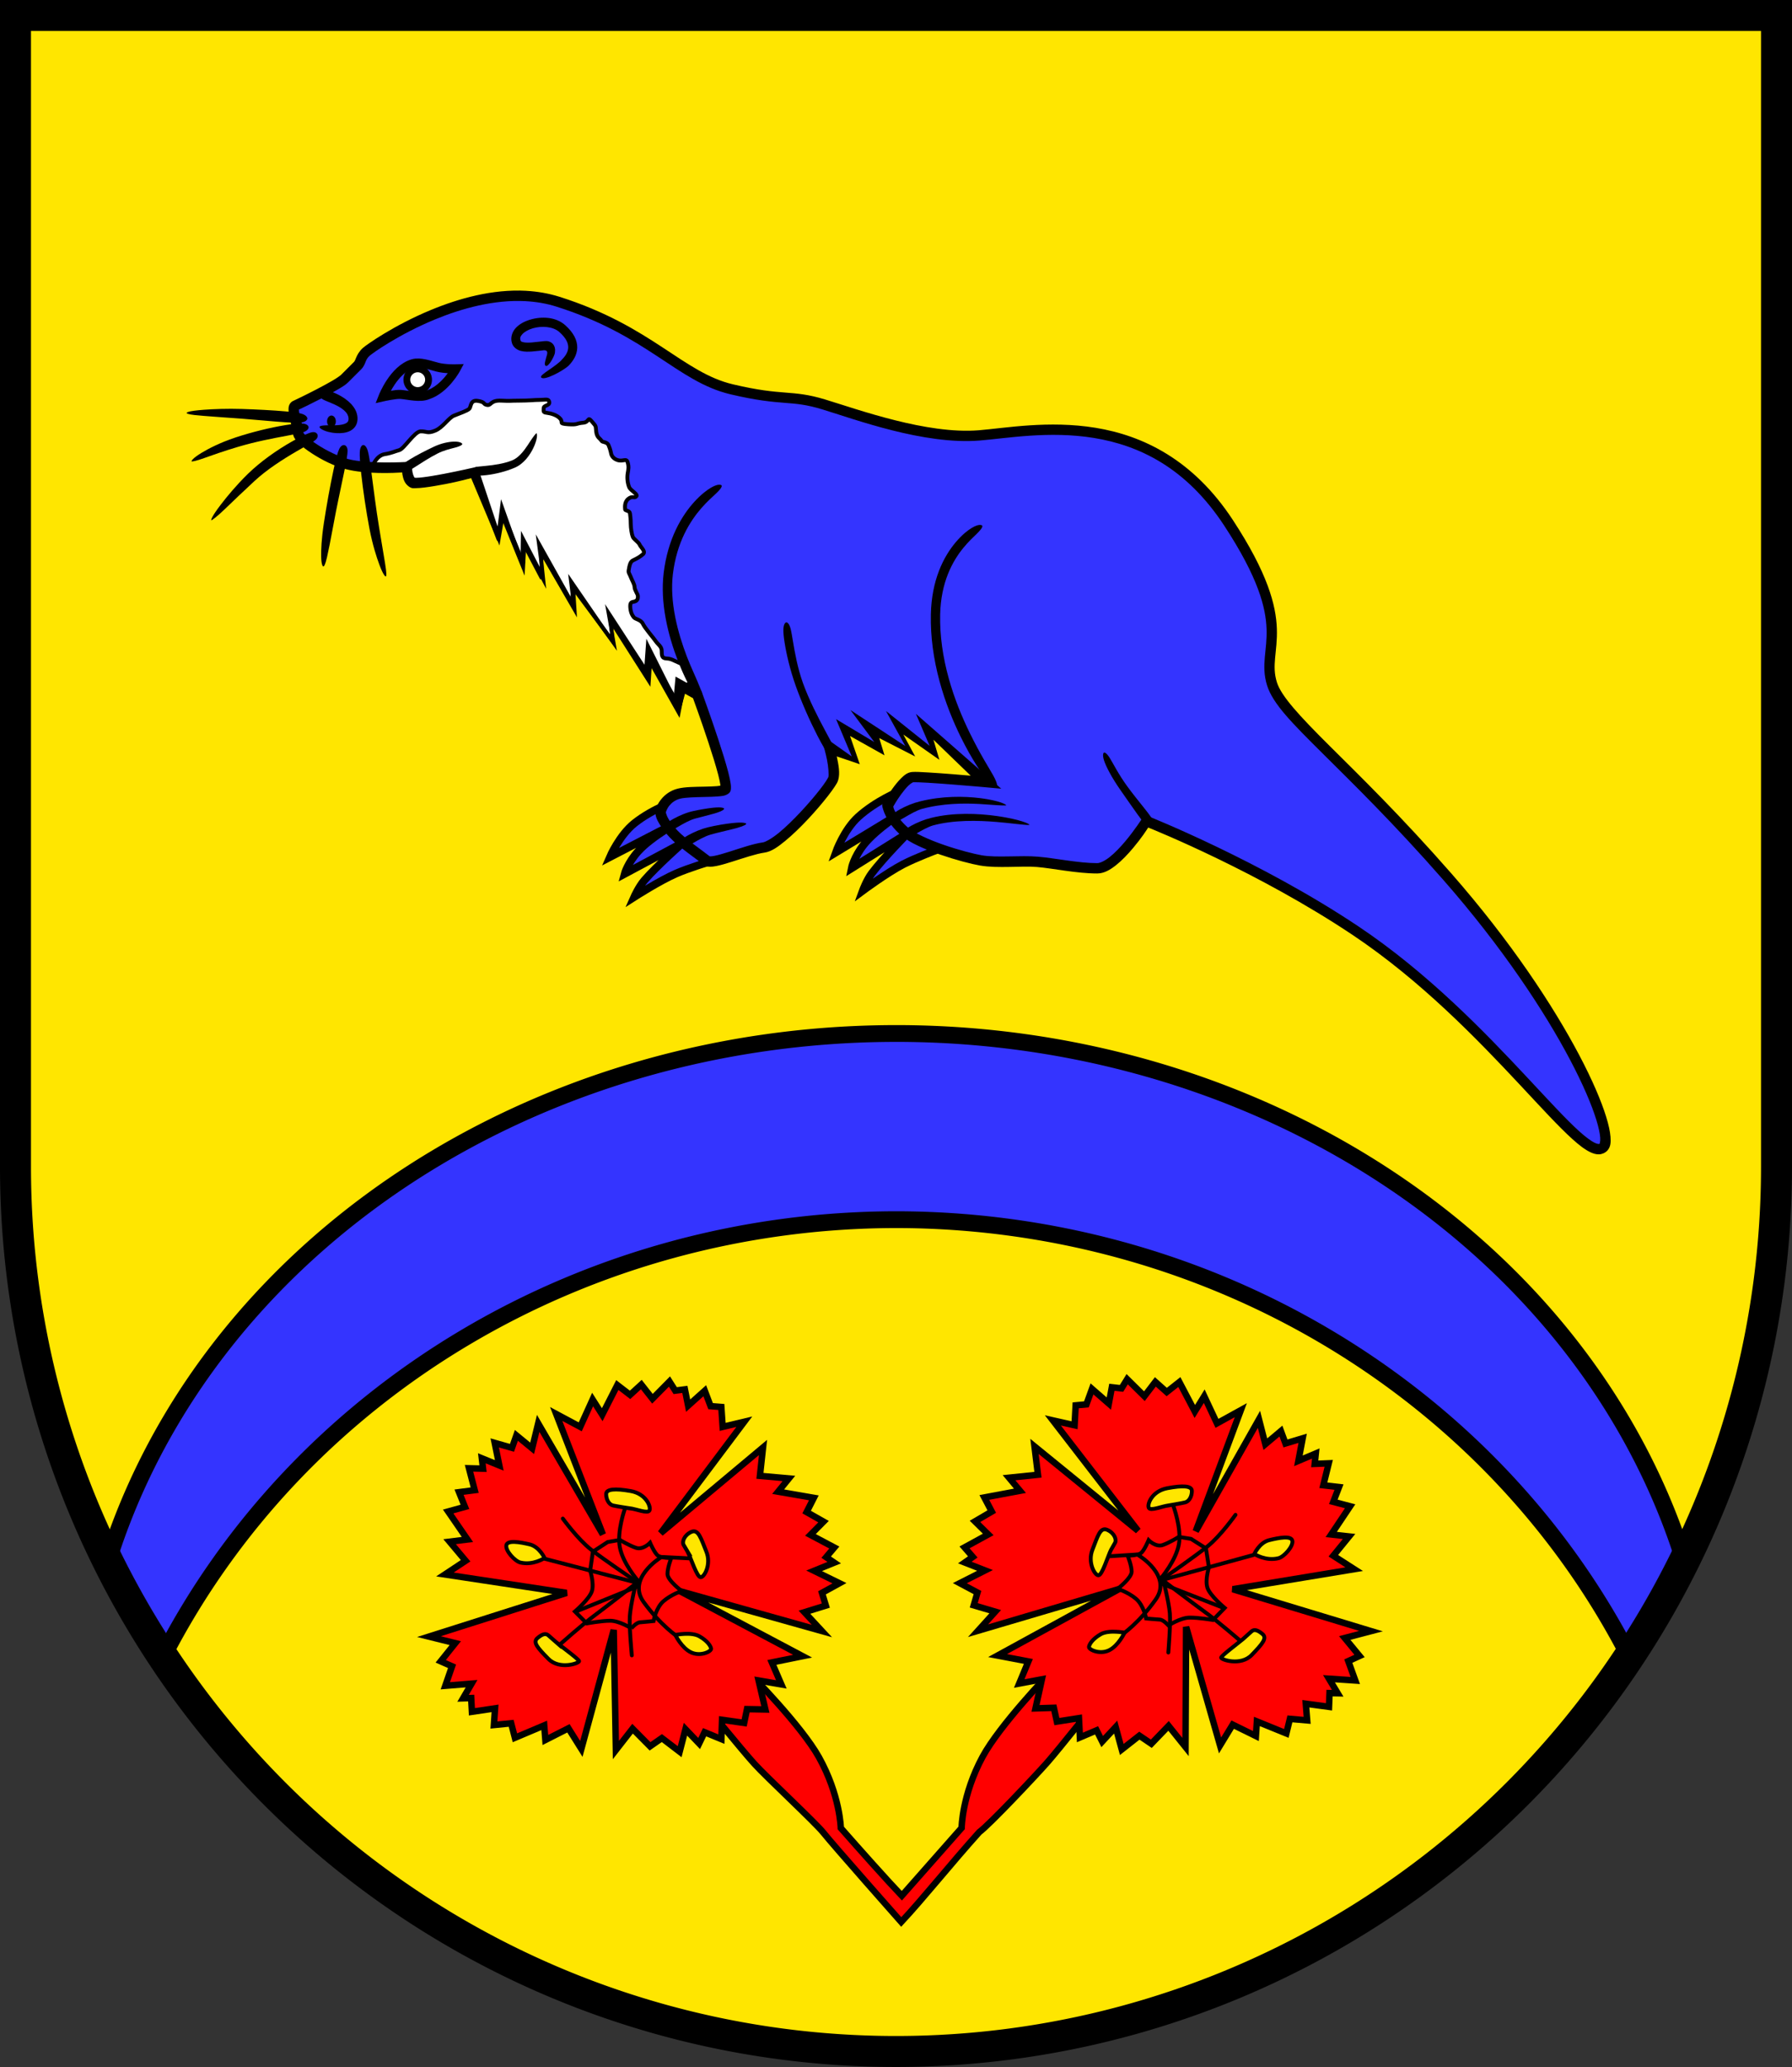 <?xml version="1.0" encoding="UTF-8" standalone="no"?>
<!-- Created with Inkscape (http://www.inkscape.org/) -->

<svg
   width="138.812mm"
   height="160.077mm"
   viewBox="0 0 138.812 160.077"
   version="1.1"
   id="svg4054"
   inkscape:version="1.2.2 (732a01da63, 2022-12-09)"
   sodipodi:docname="DEU_Grambek_COA.svg"
   xmlns:inkscape="http://www.inkscape.org/namespaces/inkscape"
   xmlns:sodipodi="http://sodipodi.sourceforge.net/DTD/sodipodi-0.dtd"
   xmlns="http://www.w3.org/2000/svg"
   xmlns:svg="http://www.w3.org/2000/svg">
  <rect x="0" y="0" width="138.812" height="160.077" fill="#333333" stroke="none"/>
  <sodipodi:namedview
     id="namedview4056"
     pagecolor="#ffffff"
     bordercolor="#666666"
     borderopacity="1.0"
     inkscape:showpageshadow="2"
     inkscape:pageopacity="0.0"
     inkscape:pagecheckerboard="0"
     inkscape:deskcolor="#d1d1d1"
     inkscape:document-units="mm"
     showgrid="false"
     inkscape:zoom="0.88473641"
     inkscape:cx="492.237"
     inkscape:cy="304.6105"
     inkscape:current-layer="layer1" />
  <defs
     id="defs4051">
    <inkscape:path-effect
       effect="powerstroke"
       id="path-effect1230"
       is_visible="true"
       lpeversion="1"
       offset_points="0.258,0.351 | 1.009,0.375 | 1.673,0.168"
       not_jump="false"
       sort_points="true"
       interpolator_type="CentripetalCatmullRom"
       interpolator_beta="0.2"
       start_linecap_type="zerowidth"
       linejoin_type="round"
       miter_limit="4"
       scale_width="1"
       end_linecap_type="zerowidth" />
    <inkscape:path-effect
       effect="powerstroke"
       id="path-effect1236"
       is_visible="true"
       lpeversion="1"
       offset_points="0.245,0.34 | 1.009,0.375 | 1.519,0.228"
       not_jump="false"
       sort_points="true"
       interpolator_type="CentripetalCatmullRom"
       interpolator_beta="0.2"
       start_linecap_type="zerowidth"
       linejoin_type="round"
       miter_limit="4"
       scale_width="1"
       end_linecap_type="zerowidth" />
    <inkscape:path-effect
       effect="powerstroke"
       id="path-effect1242"
       is_visible="true"
       lpeversion="1"
       offset_points="0.18,0.324 | 1.009,0.375 | 1.519,0.228"
       not_jump="false"
       sort_points="true"
       interpolator_type="CentripetalCatmullRom"
       interpolator_beta="0.2"
       start_linecap_type="zerowidth"
       linejoin_type="round"
       miter_limit="4"
       scale_width="1"
       end_linecap_type="zerowidth" />
    <inkscape:path-effect
       effect="powerstroke"
       id="path-effect1262"
       is_visible="true"
       lpeversion="1"
       offset_points="0.205,0.333 | 1.009,0.375 | 1.519,0.228"
       not_jump="false"
       sort_points="true"
       interpolator_type="CentripetalCatmullRom"
       interpolator_beta="0.2"
       start_linecap_type="zerowidth"
       linejoin_type="round"
       miter_limit="4"
       scale_width="1"
       end_linecap_type="zerowidth" />
    <inkscape:path-effect
       effect="powerstroke"
       id="path-effect1268"
       is_visible="true"
       lpeversion="1"
       offset_points="0.225,0.311 | 1.009,0.375 | 1.519,0.228"
       not_jump="false"
       sort_points="true"
       interpolator_type="CentripetalCatmullRom"
       interpolator_beta="0.2"
       start_linecap_type="zerowidth"
       linejoin_type="round"
       miter_limit="4"
       scale_width="1"
       end_linecap_type="zerowidth" />
    <inkscape:path-effect
       effect="powerstroke"
       id="path-effect1433"
       is_visible="true"
       lpeversion="1"
       offset_points="0.2,0.35 | 0.88,0.354 | 1.66,0.258"
       not_jump="false"
       sort_points="true"
       interpolator_type="CentripetalCatmullRom"
       interpolator_beta="0.2"
       start_linecap_type="zerowidth"
       linejoin_type="round"
       miter_limit="4"
       scale_width="1"
       end_linecap_type="zerowidth" />
    <inkscape:path-effect
       effect="powerstroke"
       id="path-effect1301"
       is_visible="true"
       lpeversion="1"
       offset_points="0.2,0.3 | 0.998,0.36 | 1.727,0.302"
       not_jump="false"
       sort_points="true"
       interpolator_type="CentripetalCatmullRom"
       interpolator_beta="0.2"
       start_linecap_type="zerowidth"
       linejoin_type="round"
       miter_limit="4"
       scale_width="1"
       end_linecap_type="zerowidth" />
    <inkscape:path-effect
       effect="powerstroke"
       id="path-effect1305"
       is_visible="true"
       lpeversion="1"
       offset_points="0.2,0.3 | 1,0.3 | 1.72,0.281"
       not_jump="false"
       sort_points="true"
       interpolator_type="CentripetalCatmullRom"
       interpolator_beta="0.2"
       start_linecap_type="zerowidth"
       linejoin_type="round"
       miter_limit="4"
       scale_width="1"
       end_linecap_type="zerowidth" />
    <inkscape:path-effect
       effect="powerstroke"
       id="path-effect1345"
       is_visible="true"
       lpeversion="1"
       offset_points="0.2,0.3 | 1,0.3 | 1.624,0.238"
       not_jump="false"
       sort_points="true"
       interpolator_type="CentripetalCatmullRom"
       interpolator_beta="0.2"
       start_linecap_type="zerowidth"
       linejoin_type="round"
       miter_limit="4"
       scale_width="1"
       end_linecap_type="zerowidth" />
    <inkscape:path-effect
       effect="powerstroke"
       id="path-effect1550"
       is_visible="true"
       lpeversion="1"
       offset_points="0.2,0.3 | 1,0.3 | 1.587,0.204"
       not_jump="false"
       sort_points="true"
       interpolator_type="CentripetalCatmullRom"
       interpolator_beta="0.2"
       start_linecap_type="zerowidth"
       linejoin_type="round"
       miter_limit="4"
       scale_width="1"
       end_linecap_type="zerowidth" />
    <inkscape:path-effect
       effect="powerstroke"
       id="path-effect1556"
       is_visible="true"
       lpeversion="1"
       offset_points="0.2,0.3 | 1,0.3 | 1.587,0.204"
       not_jump="false"
       sort_points="true"
       interpolator_type="CentripetalCatmullRom"
       interpolator_beta="0.2"
       start_linecap_type="zerowidth"
       linejoin_type="round"
       miter_limit="4"
       scale_width="1"
       end_linecap_type="zerowidth" />
    <inkscape:path-effect
       effect="powerstroke"
       id="path-effect1562"
       is_visible="true"
       lpeversion="1"
       offset_points="0.2,0.3 | 1,0.3 | 1.587,0.204"
       not_jump="false"
       sort_points="true"
       interpolator_type="CentripetalCatmullRom"
       interpolator_beta="0.2"
       start_linecap_type="zerowidth"
       linejoin_type="round"
       miter_limit="4"
       scale_width="1"
       end_linecap_type="zerowidth" />
    <inkscape:path-effect
       effect="powerstroke"
       id="path-effect1568"
       is_visible="true"
       lpeversion="1"
       offset_points="0.2,0.3 | 1,0.3 | 1.587,0.204"
       not_jump="false"
       sort_points="true"
       interpolator_type="CentripetalCatmullRom"
       interpolator_beta="0.2"
       start_linecap_type="zerowidth"
       linejoin_type="round"
       miter_limit="4"
       scale_width="1"
       end_linecap_type="zerowidth" />
    <inkscape:path-effect
       effect="powerstroke"
       id="path-effect1285"
       is_visible="true"
       lpeversion="1"
       offset_points="0.2,0.3 | 1,0.3 | 1.561,0.225"
       not_jump="false"
       sort_points="true"
       interpolator_type="CentripetalCatmullRom"
       interpolator_beta="0.2"
       start_linecap_type="zerowidth"
       linejoin_type="round"
       miter_limit="4"
       scale_width="1"
       end_linecap_type="zerowidth" />
    <inkscape:path-effect
       effect="powerstroke"
       id="path-effect1291"
       is_visible="true"
       lpeversion="1"
       offset_points="0.2,0.3 | 1,0.3 | 1.561,0.225"
       not_jump="false"
       sort_points="true"
       interpolator_type="CentripetalCatmullRom"
       interpolator_beta="0.2"
       start_linecap_type="zerowidth"
       linejoin_type="round"
       miter_limit="4"
       scale_width="1"
       end_linecap_type="zerowidth" />
    <inkscape:path-effect
       effect="powerstroke"
       id="path-effect1295"
       is_visible="true"
       lpeversion="1"
       offset_points="0.2,0.3 | 0.998,0.36 | 1.727,0.302"
       not_jump="false"
       sort_points="true"
       interpolator_type="CentripetalCatmullRom"
       interpolator_beta="0.2"
       start_linecap_type="zerowidth"
       linejoin_type="round"
       miter_limit="4"
       scale_width="1"
       end_linecap_type="zerowidth" />
  </defs>
  <g
     inkscape:label="Ebene 1"
     inkscape:groupmode="layer"
     id="layer1"
     transform="translate(-527.111,-70.978)">
    <g
       id="g3962"
       transform="translate(488.487,5.164)">
      <path
         id="path3229"
         style="fill:#ffe600;fill-opacity:1;stroke:none;stroke-width:2.4;stroke-linecap:round;stroke-dasharray:none"
         d="m 39.824,67.014 v 89.157 a 68.206,68.52 0 0 0 68.206,68.52 68.206,68.52 0 0 0 68.206,-68.52 68.206,68.52 0 0 0 0,-5.2e-4 V 67.014 Z" />
      <path
         id="path3346"
         style="fill:#3434ff;fill-opacity:1;stroke:#000000;stroke-width:1.3;stroke-linecap:round;stroke-dasharray:none"
         d="m 108.031,145.853 a 63.317,55.576 0 0 0 -61.041,40.84 68.206,68.52 0 0 0 4.281,7.379 63.317,60.471 0 0 1 56.759,-33.802 63.317,60.471 0 0 1 56.776,33.776 68.206,68.52 0 0 0 4.27,-7.363 63.317,55.576 0 0 0 -61.045,-40.831 z" />
      <path
         id="path3898"
         style="fill:none;fill-opacity:1;stroke:#000000;stroke-width:2.4;stroke-linecap:round;stroke-dasharray:none"
         d="m 39.824,67.014 v 89.157 a 68.206,68.52 0 0 0 68.206,68.52 68.206,68.52 0 0 0 68.206,-68.52 68.206,68.52 0 0 0 0,-5.2e-4 V 67.014 Z" />
      <g
         id="g1746"
         transform="translate(1.591,-0.532)">
        <path
           style="fill:#3434ff;fill-opacity:1;stroke:#000000;stroke-width:0.6;stroke-linecap:round;stroke-dasharray:none"
           d="m 106.682,127.639 c 0,0 -1.795,0.725 -3.169,1.971 -1.113,1.009 -1.729,2.753 -1.729,2.753 l 5.36,-3.25 c 0,0 -2.222,1.418 -3.194,2.641 -0.768,0.967 -0.938,1.826 -0.938,1.826 l 4.361,-2.727 c 0,0 -1.93,1.959 -2.799,3.116 -0.407,0.541 -0.701,1.346 -0.701,1.346 0,0 1.879,-1.393 3.135,-2.041 0.93,-0.48 2.546,-1.092 2.546,-1.092 z"
           id="path1387"
           sodipodi:nodetypes="csccsccscscc" />
        <path
           style="fill:#3434ff;fill-opacity:1;stroke:#000000;stroke-width:0.6;stroke-linecap:round;stroke-dasharray:none"
           d="m 89.488,128.337 c 0,0 -1.84,0.602 -3.295,1.752 -1.179,0.932 -1.911,2.63 -1.911,2.63 l 5.568,-2.881 c 0,0 -2.312,1.264 -3.365,2.419 -0.832,0.913 -1.059,1.759 -1.059,1.759 l 4.535,-2.426 c 0,0 -2.058,1.824 -3.003,2.92 -0.442,0.512 -0.79,1.296 -0.79,1.296 0,0 1.969,-1.263 3.265,-1.824 0.961,-0.416 2.614,-0.918 2.614,-0.918 z"
           id="path1385"
           sodipodi:nodetypes="csccsccscscc" />
        <path
           style="color:#000000;fill:#3434ff;fill-opacity:1;stroke:none;stroke-width:0.1;stroke-linecap:round;stroke-dasharray:none"
           d="m 73.778,102.959 c 0,0 -4.444,1.023 -4.837,0.747 -0.393,-0.275 -0.393,-1.18 -0.393,-1.18 0,0 -2.989,0.197 -4.641,-0.236 -1.652,-0.433 -3.775,-1.888 -3.775,-2.399 0,-0.511 -0.59,-1.966 -0.236,-2.124 0.354,-0.157 3.343,-1.612 3.815,-2.084 0.472,-0.472 0.747,-0.747 1.023,-1.023 0.275,-0.275 0.197,-0.629 0.669,-1.062 0.472,-0.433 8.347,-5.946 14.854,-3.888 7.124,2.253 9.455,5.84 13.459,6.785 4.004,0.945 4.561,0.389 7.119,1.168 2.558,0.779 7.871,2.735 12.042,2.401 4.171,-0.334 13.287,-2.448 19.326,6.776 5.33,8.141 2.455,9.568 3.362,12.466 0.781,2.493 5.81,6.059 13.604,14.957 9.163,10.461 13.078,19.876 12.073,20.922 -1.546,1.611 -8.524,-9.615 -19.192,-16.753 -7.542,-5.047 -16.203,-8.495 -16.203,-8.495 0,0 -2.322,3.655 -3.823,3.655 -1.502,0 -3.337,-0.389 -4.616,-0.501 -1.279,-0.111 -3.115,0.111 -4.394,-0.111 -1.279,-0.222 -4.727,-1.224 -5.895,-2.225 -1.168,-1.001 -1.335,-2.002 -1.335,-2.002 0,0 1.224,-2.169 1.947,-2.225 0.723,-0.056 5.673,0.389 5.673,0.389 l -4.54,-3.98 0.663,1.886 -2.932,-2.21 0.674,1.626 -3.242,-1.817 1.086,1.868 -2.546,-1.355 0.983,2.556 -2.32,-1.416 c 0,0 0.551,1.848 0.354,2.556 -0.197,0.708 -3.972,5.152 -5.388,5.349 -1.416,0.197 -3.972,1.376 -4.405,1.023 -0.433,-0.354 -1.927,-1.376 -2.556,-2.045 -0.629,-0.669 -1.062,-1.376 -1.023,-1.73 0.039,-0.354 0.472,-1.18 1.416,-1.416 0.944,-0.236 3.146,-0.039 3.579,-0.315 0.433,-0.275 -2.163,-7.354 -2.163,-7.354 l -1.337,-0.747 -0.197,2.124 -2.114,-4.223 -0.128,1.745 -2.919,-4.486 0.039,1.175 -2.923,-3.749 0.029,1.623 -2.542,-4.364 0.018,1.596 -1.325,-2.185 -0.174,1.419 -1.482,-3.652 -0.278,1.486 z"
           id="path1152"
           sodipodi:nodetypes="cscssssssssssssssscsssscsccccccccccssssssscccccccccccccccc" />
        <path
           style="fill:#000000;fill-rule:nonzero;stroke:none;stroke-width:0.6;stroke-linecap:round;stroke-dasharray:none"
           d="m 60.839,98.771 c 0.006,-0.064 -0.042,-0.275 -0.477,-0.394 -0.24,-0.066 -0.638,-0.12 -1.181,-0.169 -0.98,-0.089 -2.304,-0.153 -3.356,-0.187 -4.76e-4,-1.5e-5 -0.063,-0.002 -0.063,-0.002 -1.106,-0.035 -2.189,0.006 -2.94,0.062 -0.301,0.023 -0.542,0.047 -0.726,0.071 -0.513,0.064 -0.608,0.142 -0.607,0.176 8.51e-4,0.037 0.099,0.103 0.609,0.16 0.187,0.021 0.42,0.043 0.722,0.067 0.736,0.061 1.84,0.135 2.903,0.213 -7.3e-5,-6e-6 0.062,0.005 0.062,0.005 1.009,0.076 2.38,0.21 3.329,0.275 0.549,0.038 0.94,0.051 1.188,0.027 0.447,-0.043 0.531,-0.24 0.537,-0.305 z"
           id="path1228"
           inkscape:path-effect="#path-effect1230"
           inkscape:original-d="m 60.839379,98.770589 c 0,0 -2.831566,-0.255627 -5.033897,-0.37361 -2.202331,-0.11798 -4.316174,-0.06882 -4.316174,-0.06882"
           sodipodi:nodetypes="csc" />
        <path
           style="fill:#000000;fill-rule:nonzero;stroke:none;stroke-width:0.6;stroke-linecap:round;stroke-dasharray:none"
           d="m 60.939,99.422 v 0 c -0.006,-0.06 -0.084,-0.256 -0.506,-0.279 -0.246,-0.013 -0.677,0.025 -1.303,0.128 -1.136,0.187 -2.527,0.52 -3.809,0.941 -0.021,0.007 -0.042,0.014 -0.063,0.021 -1.197,0.4 -2.055,0.848 -2.6,1.176 -0.695,0.418 -0.805,0.628 -0.783,0.666 0.02,0.033 0.382,-0.038 0.979,-0.255 0.513,-0.186 1.534,-0.547 2.629,-0.871 0.02,-0.006 0.041,-0.012 0.062,-0.018 1.298,-0.384 2.576,-0.628 3.728,-0.842 0.619,-0.115 1.014,-0.19 1.251,-0.271 0.389,-0.133 0.421,-0.332 0.414,-0.395 z"
           id="path1232"
           inkscape:path-effect="#path-effect1236"
           inkscape:original-d="m 60.939191,99.42192 c 0,0 -2.796921,0.303766 -5.505923,1.14897 -2.211608,0.69001 -3.557731,1.5029 -3.557731,1.5029"
           sodipodi:nodetypes="csc" />
        <path
           style="fill:#000000;fill-rule:nonzero;stroke:none;stroke-width:0.6;stroke-linecap:round;stroke-dasharray:none"
           d="m 61.616,99.983 c -0.022,-0.05 -0.128,-0.215 -0.415,-0.162 -0.235,0.043 -0.761,0.264 -1.577,0.73 -1.175,0.67 -2.413,1.545 -3.379,2.485 -4.39e-4,4.3e-4 -0.047,0.046 -0.048,0.047 -0.884,0.869 -1.578,1.715 -2.051,2.332 -0.02,0.026 -0.039,0.051 -0.058,0.076 -0.621,0.816 -0.725,1.116 -0.687,1.147 0.029,0.024 0.447,-0.286 1.027,-0.844 -4.22e-4,4.1e-4 0.069,-0.067 0.069,-0.066 0.406,-0.391 1.481,-1.423 2.218,-2.101 0.016,-0.015 0.032,-0.029 0.048,-0.044 0.946,-0.871 2.127,-1.635 3.279,-2.305 0.818,-0.475 1.242,-0.694 1.442,-0.873 0.21,-0.187 0.156,-0.369 0.133,-0.421 z"
           id="path1238"
           inkscape:path-effect="#path-effect1242"
           inkscape:original-d="m 61.615711,99.98268 c 0,0 -3.052712,1.37367 -5.1128,3.32536 -1.681847,1.59333 -3.102765,3.32884 -3.102765,3.32884"
           sodipodi:nodetypes="csc" />
        <path
           style="fill:#000000;fill-rule:nonzero;stroke:none;stroke-width:0.6;stroke-linecap:round;stroke-dasharray:none"
           d="m 63.716,100.819 c -0.057,-0.013 -0.257,-0.019 -0.41,0.306 -0.114,0.241 -0.252,0.753 -0.433,1.59 -0.275,1.272 -0.551,2.828 -0.747,4.106 -1.2e-4,8e-4 -0.01,0.064 -0.01,0.065 -0.186,1.243 -0.214,2.04 -0.205,2.557 0.012,0.639 0.12,0.768 0.168,0.77 0.055,0.002 0.148,-0.115 0.286,-0.724 0.13,-0.575 0.252,-1.181 0.492,-2.48 -1.5e-5,8e-5 0.012,-0.064 0.012,-0.064 0.259,-1.415 0.532,-2.633 0.825,-4.058 0.172,-0.84 0.263,-1.348 0.263,-1.618 -9.78e-4,-0.357 -0.182,-0.438 -0.24,-0.451 z"
           id="path1258"
           inkscape:path-effect="#path-effect1262"
           inkscape:original-d="m 63.715533,100.81895 c 0,0 -0.748489,3.26651 -1.218788,6.06506 -0.383963,2.28471 -0.418363,3.33012 -0.418363,3.33012"
           sodipodi:nodetypes="csc" />
        <path
           style="fill:#000000;fill-rule:nonzero;stroke:none;stroke-width:0.6;stroke-linecap:round;stroke-dasharray:none"
           d="m 65.162,100.81 c -0.055,0.006 -0.23,0.08 -0.258,0.525 -0.019,0.295 0.015,0.839 0.105,1.658 0.147,1.346 0.391,2.964 0.634,4.249 8.6e-5,4.5e-4 0.013,0.065 0.013,0.065 0.241,1.242 0.536,2.155 0.761,2.764 0.284,0.77 0.455,0.932 0.501,0.917 0.055,-0.018 0.072,-0.236 -0.06,-1.034 -0.204,-1.235 -0.258,-1.544 -0.462,-2.779 3.9e-5,2.4e-4 -0.01,-0.064 -0.01,-0.064 -0.233,-1.416 -0.39,-2.732 -0.588,-4.213 -0.11,-0.818 -0.19,-1.34 -0.273,-1.629 -0.122,-0.426 -0.305,-0.464 -0.361,-0.458 z"
           id="path1264"
           inkscape:path-effect="#path-effect1268"
           inkscape:original-d="m 65.162365,100.80992 c 0,0 0.357097,3.57207 0.851742,6.36642 0.403809,2.2813 0.903132,3.81128 0.903132,3.81128"
           sodipodi:nodetypes="csc" />
        <path
           style="fill:none;stroke:#000000;stroke-width:0.7;stroke-linecap:round;stroke-dasharray:none"
           d="m 66.699,97.08 c 0,0 0.833,-2.145 2.322,-2.572 0.559,-0.16 1.252,0.106 1.886,0.271 0.611,0.159 1.451,0.132 1.451,0.132 0,0 -0.838,1.567 -2.183,2.016 -0.611,0.255 -1.438,0.023 -2.099,-0.036 -0.377,-0.034 -1.377,0.189 -1.377,0.189 z"
           id="path1270"
           sodipodi:nodetypes="cssccsc" />
        <circle
           style="fill:#000000;stroke:none;stroke-width:0.5;stroke-linecap:round;stroke-dasharray:none"
           id="circle1326"
           cx="69.389"
           cy="95.752"
           r="1.105" />
        <circle
           style="fill:#ffffff;stroke:none;stroke-width:0.5;stroke-linecap:round;stroke-dasharray:none"
           id="path1324"
           cx="69.389"
           cy="95.752"
           r="0.577" />
        <path
           style="color:#000000;fill:#000000;stroke-linecap:round;-inkscape-stroke:none"
           d="m 79.514,90.971 c -0.476,-0.058 -0.971,-0.002 -1.41,0.129 -0.44,0.131 -0.834,0.339 -1.115,0.641 -0.281,0.302 -0.436,0.745 -0.299,1.178 0.106,0.335 0.412,0.535 0.699,0.607 0.287,0.072 0.586,0.063 0.877,0.041 0.291,-0.022 0.572,-0.062 0.791,-0.082 0.566,-0.096 0.321,0.379 0.292,0.528 -0.038,0.19 -0.211,0.591 -0.035,0.671 0.176,0.081 0.517,-0.52 0.593,-0.698 0.128,-0.301 0.112,-0.269 0.126,-0.57 -0.015,-0.185 -0.099,-0.426 -0.318,-0.553 -0.273,-0.158 -0.473,-0.099 -0.721,-0.076 -0.247,0.022 -0.522,0.062 -0.781,0.082 -0.259,0.02 -0.503,0.014 -0.654,-0.023 -0.151,-0.038 -0.178,-0.061 -0.203,-0.139 -0.059,-0.187 -0.016,-0.315 0.145,-0.488 0.161,-0.173 0.454,-0.344 0.803,-0.447 0.698,-0.207 1.579,-0.137 2.047,0.279 0.557,0.495 0.705,0.887 0.697,1.207 -0.007,0.32 -0.186,0.629 -0.465,0.912 -0.443,0.542 -1.744,1.184 -1.643,1.387 0.178,0.356 1.791,-0.543 2.141,-0.895 0.353,-0.358 0.653,-0.825 0.666,-1.389 0.013,-0.564 -0.278,-1.163 -0.932,-1.744 -0.367,-0.327 -0.825,-0.501 -1.301,-0.559 z"
           id="path1349"
           sodipodi:nodetypes="ccsssscccscssssssssscscsscc" />
        <path
           style="fill:#000000;fill-rule:nonzero;stroke:none;stroke-width:0.7;stroke-linecap:round;stroke-dasharray:none"
           d="m 61.823,96.834 c -0.014,0.063 -0.033,0.268 0.16,0.405 0.031,0.022 0.069,0.045 0.114,0.068 0.175,0.09 0.47,0.192 0.798,0.341 0.144,0.066 0.291,0.139 0.429,0.221 0.137,0.081 0.261,0.168 0.366,0.262 0.108,0.096 0.19,0.194 0.245,0.292 0.002,0.004 0.005,0.009 0.007,0.013 0.05,0.092 0.082,0.191 0.09,0.297 0.004,0.06 9.46e-4,0.109 -0.006,0.148 -0.007,0.038 -0.019,0.069 -0.032,0.095 -0.014,0.026 -0.031,0.05 -0.055,0.073 -0.023,0.023 -0.053,0.046 -0.091,0.068 -0.078,0.046 -0.182,0.083 -0.309,0.11 -0.132,0.028 -0.278,0.043 -0.424,0.05 -0.206,0.01 -0.419,0.006 -0.579,0.005 -0.105,-7.23e-4 -0.207,7.4e-4 -0.297,0.005 -0.356,0.016 -0.442,0.069 -0.454,0.114 -0.009,0.034 0.033,0.151 0.38,0.294 0.089,0.037 0.191,0.071 0.302,0.099 0.172,0.044 0.398,0.083 0.644,0.096 0.17,0.009 0.356,0.006 0.539,-0.021 0.173,-0.025 0.355,-0.073 0.519,-0.16 0.082,-0.043 0.161,-0.096 0.233,-0.162 0.072,-0.066 0.136,-0.143 0.188,-0.232 0.052,-0.09 0.09,-0.187 0.112,-0.292 0.023,-0.106 0.031,-0.217 0.025,-0.331 -0.011,-0.216 -0.071,-0.41 -0.155,-0.58 -0.004,-0.008 -0.008,-0.015 -0.012,-0.023 -0.091,-0.176 -0.213,-0.338 -0.355,-0.486 -0.138,-0.143 -0.293,-0.272 -0.456,-0.386 -0.164,-0.115 -0.335,-0.216 -0.499,-0.3 -0.376,-0.193 -0.707,-0.303 -0.923,-0.337 -0.055,-0.009 -0.104,-0.013 -0.146,-0.012 -0.264,0.004 -0.344,0.207 -0.357,0.266 z"
           id="path1431"
           inkscape:path-effect="#path-effect1433"
           inkscape:original-d="m 61.822561,96.833719 c 0,0 2.479767,0.569944 2.556278,1.877879 0.08216,1.404412 -2.595603,0.688228 -2.595603,0.688228"
           sodipodi:nodetypes="csc" />
        <ellipse
           style="fill:#000000;stroke:none;stroke-width:0.7;stroke-linecap:round;stroke-dasharray:none"
           id="path1435"
           cx="62.708"
           cy="98.977"
           rx="0.34"
           ry="0.451" />
        <path
           style="fill:#000000;fill-rule:nonzero;stroke:none;stroke-width:0.6;stroke-linecap:round;stroke-dasharray:none"
           d="m 114.231,127.279 v 0 c 0.049,-0.038 0.111,-0.203 -0.26,-0.876 -0.296,-0.537 -0.985,-1.589 -1.825,-3.308 -0.575,-1.177 -1.175,-2.606 -1.617,-4.195 -0.461,-1.656 -0.703,-3.319 -0.669,-4.95 2.9e-4,-0.014 5.9e-4,-0.027 9.1e-4,-0.041 0.029,-1.207 0.257,-2.234 0.6,-3.099 0.343,-0.866 0.781,-1.524 1.177,-2.013 0.406,-0.501 0.814,-0.875 1.023,-1.078 0.452,-0.439 0.492,-0.593 0.458,-0.661 -0.016,-0.032 -0.225,-0.185 -0.826,0.181 -0.295,0.179 -0.744,0.528 -1.22,1.09 -0.45,0.531 -0.93,1.26 -1.299,2.212 -0.369,0.952 -0.602,2.063 -0.633,3.351 -3.4e-4,0.014 -6.6e-4,0.028 -9.6e-4,0.043 -0.036,1.71 0.204,3.443 0.669,5.162 0.445,1.648 1.056,3.128 1.651,4.335 0.859,1.744 1.659,2.881 2.015,3.311 0.507,0.611 0.72,0.566 0.756,0.538 z"
           id="path1297"
           inkscape:path-effect="#path-effect1301"
           inkscape:original-d="m 114.23123,127.27909 c 0,0 -4.89895,-6.25116 -4.7298,-13.37943 0.12125,-5.10996 3.61811,-6.84296 3.61811,-6.84296"
           sodipodi:nodetypes="csc" />
        <path
           style="fill:#000000;fill-rule:nonzero;stroke:none;stroke-width:0.6;stroke-linecap:round;stroke-dasharray:none"
           d="m 101.654,124.922 c 0.046,-0.028 0.177,-0.15 0.071,-0.471 -0.088,-0.265 -0.333,-0.702 -0.748,-1.473 -0.593,-1.104 -1.288,-2.457 -1.752,-3.752 -0.408,-1.139 -0.621,-2.329 -0.767,-3.206 -0.075,-0.448 -0.125,-0.763 -0.184,-0.984 -0.116,-0.437 -0.276,-0.497 -0.332,-0.493 -0.05,0.004 -0.215,0.091 -0.227,0.558 -0.006,0.23 0.025,0.572 0.097,1.024 0.143,0.901 0.428,2.117 0.848,3.302 0.476,1.342 1.1,2.742 1.686,3.882 0.398,0.774 0.684,1.245 0.859,1.442 0.23,0.258 0.404,0.198 0.449,0.171 z"
           id="path1303"
           inkscape:path-effect="#path-effect1305"
           inkscape:original-d="m 101.6543,124.92226 c 0,0 -1.742617,-2.87806 -2.711223,-5.59546 -0.819444,-2.29893 -1.001112,-4.78309 -1.001112,-4.78309"
           sodipodi:nodetypes="csc" />
        <path
           style="fill:#000000;fill-rule:nonzero;stroke:none;stroke-width:0.6;stroke-linecap:round;stroke-dasharray:none"
           d="m 126.22,130.227 c 0.041,-0.032 0.172,-0.157 0.123,-0.329 -0.092,-0.321 -1.151,-1.505 -1.981,-2.642 -0.711,-0.974 -1.12,-1.828 -1.382,-2.236 -0.237,-0.369 -0.378,-0.407 -0.427,-0.389 -0.041,0.015 -0.142,0.151 -0.005,0.589 0.146,0.467 0.597,1.347 1.327,2.384 0.957,1.361 1.713,2.499 1.997,2.663 0.157,0.091 0.309,-0.009 0.349,-0.041 z"
           id="path1343"
           inkscape:path-effect="#path-effect1345"
           inkscape:original-d="m 126.22039,130.22667 c 0,0 -1.00512,-1.26463 -2.10207,-2.79633 -1.08079,-1.50914 -1.56572,-2.79884 -1.56572,-2.79884"
           sodipodi:nodetypes="csc" />
        <path
           style="fill:#000000;fill-rule:nonzero;stroke:none;stroke-width:0.6;stroke-linecap:round;stroke-dasharray:none"
           d="m 88.671,130.513 c 0.03,0.042 0.145,0.183 0.295,0.162 0.117,-0.016 0.292,-0.121 0.585,-0.295 0.195,-0.115 0.413,-0.243 0.646,-0.361 0.251,-0.127 0.478,-0.222 0.674,-0.276 0.499,-0.137 1.078,-0.272 1.497,-0.394 0.08,-0.023 0.154,-0.046 0.223,-0.069 0.44,-0.145 0.544,-0.261 0.536,-0.306 -0.008,-0.043 -0.146,-0.122 -0.612,-0.094 -0.072,0.004 -0.151,0.011 -0.234,0.019 -0.432,0.044 -1.026,0.146 -1.553,0.26 -0.246,0.054 -0.515,0.138 -0.804,0.255 -0.265,0.107 -0.518,0.23 -0.727,0.347 -0.314,0.175 -0.5,0.315 -0.563,0.414 -0.087,0.137 0.008,0.296 0.037,0.338 z"
           id="path1505"
           inkscape:path-effect="#path-effect1550"
           inkscape:original-d="m 88.671201,130.51252 c 0,0 1.165336,-0.82587 2.128856,-1.06184 0.96352,-0.23596 2.32706,-0.4767 2.32706,-0.4767"
           sodipodi:nodetypes="csc" />
        <path
           style="fill:#000000;fill-rule:nonzero;stroke:none;stroke-width:0.6;stroke-linecap:round;stroke-dasharray:none"
           d="m 89.839,131.764 c 0.029,0.043 0.143,0.184 0.293,0.165 0.117,-0.015 0.295,-0.118 0.588,-0.29 0.196,-0.115 0.415,-0.243 0.648,-0.362 0.251,-0.129 0.479,-0.226 0.676,-0.285 0.273,-0.079 0.587,-0.158 0.892,-0.231 0.335,-0.081 0.639,-0.151 0.919,-0.223 0.101,-0.026 0.195,-0.051 0.282,-0.075 0.562,-0.158 0.706,-0.275 0.699,-0.321 -0.006,-0.043 -0.18,-0.121 -0.768,-0.081 -0.091,0.006 -0.189,0.015 -0.294,0.026 -0.283,0.03 -0.611,0.076 -0.95,0.135 -0.315,0.054 -0.643,0.12 -0.935,0.19 -0.244,0.058 -0.51,0.143 -0.798,0.261 -0.263,0.107 -0.516,0.229 -0.726,0.344 -0.314,0.172 -0.499,0.31 -0.563,0.41 -0.086,0.136 0.005,0.295 0.034,0.337 z"
           id="path1552"
           inkscape:path-effect="#path-effect1556"
           inkscape:original-d="m 89.839163,131.76391 c 0,0 1.16983,-0.80822 2.128856,-1.06184 1.102563,-0.29158 2.869328,-0.56013 2.869328,-0.56013"
           sodipodi:nodetypes="csc" />
        <path
           style="fill:#000000;fill-rule:nonzero;stroke:none;stroke-width:0.6;stroke-linecap:round;stroke-dasharray:none"
           d="m 106.243,129.763 0,0 c 0.03,0.044 0.144,0.181 0.293,0.165 0.12,-0.013 0.298,-0.116 0.589,-0.288 0.196,-0.115 0.414,-0.244 0.647,-0.364 0.25,-0.129 0.478,-0.227 0.675,-0.285 0.819,-0.221 1.629,-0.33 2.363,-0.378 0.782,-0.051 1.5,-0.034 2.083,-0.003 0.216,0.012 0.418,0.026 0.601,0.04 0.969,0.074 1.478,0.093 1.486,0.061 0.005,-0.021 -0.247,-0.254 -1.435,-0.465 -0.186,-0.033 -0.391,-0.064 -0.612,-0.091 -0.597,-0.073 -1.336,-0.121 -2.152,-0.09 -0.763,0.029 -1.616,0.126 -2.486,0.346 -0.244,0.057 -0.511,0.142 -0.8,0.258 -0.264,0.106 -0.517,0.228 -0.727,0.343 -0.312,0.172 -0.498,0.31 -0.561,0.413 -0.083,0.137 0.005,0.294 0.035,0.337 z"
           id="path1558"
           inkscape:path-effect="#path-effect1562"
           inkscape:original-d="m 106.24254,129.76258 c 0,0 1.16905,-0.81118 2.12886,-1.06184 3.29944,-0.86166 6.60958,0.01 6.60958,0.01"
           sodipodi:nodetypes="csc" />
        <path
           style="fill:#000000;fill-rule:nonzero;stroke:none;stroke-width:0.6;stroke-linecap:round;stroke-dasharray:none"
           d="m 107.105,131.042 c 0.03,0.044 0.144,0.181 0.293,0.165 0.12,-0.013 0.298,-0.116 0.59,-0.288 0.196,-0.115 0.414,-0.244 0.647,-0.364 0.25,-0.129 0.478,-0.227 0.675,-0.285 0.814,-0.22 1.681,-0.314 2.5,-0.343 0.872,-0.03 1.711,0.015 2.406,0.073 0.258,0.021 0.501,0.045 0.723,0.068 0.587,0.061 1.138,0.126 1.449,0.152 0.323,0.027 0.382,0.011 0.387,-0.009 h 0 c 0.005,-0.02 -0.336,-0.275 -1.777,-0.547 -0.224,-0.042 -0.469,-0.083 -0.731,-0.12 -0.706,-0.1 -1.564,-0.176 -2.469,-0.168 -0.847,0.008 -1.764,0.09 -2.64,0.312 -0.244,0.057 -0.511,0.142 -0.8,0.258 -0.264,0.106 -0.517,0.228 -0.727,0.343 -0.312,0.171 -0.498,0.31 -0.561,0.414 -0.083,0.137 0.005,0.294 0.035,0.337 z"
           id="path1564"
           inkscape:path-effect="#path-effect1568"
           inkscape:original-d="m 107.10461,131.04178 c 0,0 1.16905,-0.81118 2.12886,-1.06184 3.29944,-0.86166 7.54117,0.23247 7.54117,0.23247"
           sodipodi:nodetypes="csc" />
        <path
           style="fill:#ffffff;stroke:#000000;stroke-width:0.3;stroke-linecap:round;stroke-dasharray:none"
           d="m 65.932,102.349 c 0,0 0.295,-0.728 0.885,-0.826 0.59,-0.098 0.767,-0.216 1.14,-0.315 0.374,-0.098 1.18,-1.435 1.652,-1.455 0.472,-0.02 0.531,0.197 1.14,-0.059 0.61,-0.256 1.023,-0.983 1.455,-1.16 0.433,-0.177 1.023,-0.374 1.18,-0.531 0.157,-0.157 0.059,-0.708 0.669,-0.61 0.61,0.098 0.374,0.256 0.708,0.315 0.334,0.059 0.256,-0.374 1.082,-0.334 0.826,0.039 0.629,0 1.396,0 0.767,0 1.199,-0.059 1.632,-0.059 0.433,0 0.669,-0.118 0.708,0.177 0.039,0.295 -0.433,0.216 -0.433,0.472 0,0.256 -0.059,0.315 0.256,0.354 0.315,0.039 0.806,0.177 1.042,0.472 0.236,0.295 -0.177,0.354 0.59,0.413 0.767,0.059 0.629,-0.079 1.16,-0.118 0.531,-0.039 0.315,-0.531 0.688,-0.098 0.374,0.433 0.275,0.315 0.334,0.787 0.059,0.472 0.295,0.511 0.393,0.688 0.098,0.177 0.433,0.059 0.57,0.374 0.138,0.315 0.197,0.649 0.197,0.649 0,0 0.059,0.354 0.492,0.492 0.433,0.138 0.688,-0.177 0.787,0.177 0.098,0.354 0.059,0.511 0,0.865 -0.059,0.354 0,0.787 0.118,1.062 0.118,0.275 0.708,0.531 0.551,0.708 -0.157,0.177 -0.295,-0.079 -0.629,0.197 -0.334,0.275 -0.236,0.747 -0.236,0.826 0,0.079 0.354,0.079 0.374,0.295 0.02,0.216 0.059,0.393 0.059,0.767 0,0.374 0.079,0.846 0.157,1.042 0.079,0.197 0.452,0.413 0.531,0.61 0.079,0.197 0.511,0.531 0.256,0.747 -0.256,0.216 -0.452,0.315 -0.649,0.413 -0.197,0.098 -0.315,0.118 -0.413,0.59 -0.098,0.472 -0.039,0.354 0.098,0.708 0.138,0.354 0.315,0.61 0.315,0.826 0,0.216 0.256,0.57 0.256,0.669 0,0.098 0.039,0.295 -0.157,0.413 -0.197,0.118 -0.452,-0.02 -0.433,0.433 0.02,0.452 0.157,0.669 0.275,0.826 0.118,0.157 0.551,0.177 0.708,0.511 0.157,0.334 0.846,1.121 1.003,1.357 0.157,0.236 0.452,0.393 0.452,0.728 0,0.334 0.02,0.511 0.216,0.57 0.197,0.059 0.334,-0.02 0.767,0.197 0.433,0.216 1.121,0.433 1.121,0.629 0,0.197 0.177,0.551 0.177,0.767 0,0.216 -0.523,0.769 -0.523,0.769 l -0.373,1.354 -2.387,-4.031 -0.216,1.494 -2.753,-4.228 0.173,1.726 -3.123,-4.203 0.039,1.455 -2.458,-4.208 0.059,2.104 -1.396,-2.655 -0.059,1.455 -1.514,-3.697 -0.511,1.553 -1.829,-4.818 -1.652,0.374 -2.517,0.472 -0.865,-0.315 -0.079,-1.042 z"
           id="path862"
           sodipodi:nodetypes="cssssssssssssssssssssscssssscssssssssssssssssssssscccccccccccccccccccc" />
        <path
           style="color:#000000;fill:#000000;stroke-linecap:round;-inkscape-stroke:none"
           d="m 77.793,88.867 c -2.603,-0.143 -5.215,0.589 -7.381,1.484 -1.444,0.597 -2.691,1.272 -3.611,1.826 -0.46,0.277 -0.839,0.524 -1.119,0.717 -0.28,0.193 -0.444,0.312 -0.551,0.41 -0.284,0.26 -0.424,0.534 -0.506,0.73 -0.082,0.196 -0.112,0.28 -0.176,0.344 -0.275,0.275 -0.55,0.55 -1.021,1.021 -0.041,0.041 -0.321,0.24 -0.664,0.439 -0.343,0.2 -0.768,0.429 -1.189,0.648 -0.844,0.439 -1.701,0.852 -1.842,0.914 -0.168,0.075 -0.271,0.234 -0.311,0.359 -0.04,0.125 -0.043,0.236 -0.039,0.346 0.007,0.22 0.054,0.447 0.107,0.68 0.108,0.466 0.242,1.002 0.242,1.104 0,0.202 0.079,0.335 0.164,0.459 0.085,0.124 0.191,0.241 0.316,0.361 0.252,0.241 0.585,0.493 0.969,0.744 0.768,0.502 1.731,0.989 2.623,1.223 1.593,0.417 3.838,0.294 4.385,0.26 0.008,0.07 -0.002,0.07 0.014,0.15 0.057,0.302 0.143,0.69 0.508,0.945 0.242,0.169 0.37,0.121 0.555,0.119 0.185,-0.002 0.4,-0.019 0.645,-0.049 0.489,-0.059 1.087,-0.164 1.672,-0.275 0.997,-0.19 1.686,-0.391 1.947,-0.45 l 2.191,5.214 0.299,-1.73 1.647,4.064 0.108,-1.925 1.564,2.946 -0.248,-2.345 2.634,4.56 -0.119,-1.889 3.216,4.475 -0.306,-1.758 2.896,4.545 0.094,-1.439 2.166,3.849 0.374,-1.898 0.668,0.373 c 0.047,0.128 0.622,1.697 1.191,3.424 0.296,0.898 0.58,1.804 0.758,2.49 0.089,0.343 0.15,0.635 0.176,0.824 0.002,0.014 5.26e-4,0.015 0.002,0.027 -0.07,0.017 -0.108,0.032 -0.279,0.047 -0.263,0.022 -0.603,0.032 -0.963,0.039 -0.72,0.015 -1.502,0.012 -2.07,0.154 -0.565,0.141 -0.982,0.462 -1.258,0.797 -0.276,0.335 -0.423,0.66 -0.457,0.963 -0.041,0.366 0.113,0.658 0.314,0.996 0.202,0.338 0.483,0.7 0.814,1.053 0.353,0.375 0.889,0.798 1.4,1.186 0.512,0.388 1.006,0.741 1.193,0.895 0.171,0.14 0.345,0.155 0.504,0.156 0.159,0.002 0.321,-0.022 0.498,-0.057 0.354,-0.07 0.766,-0.193 1.205,-0.332 0.878,-0.278 1.873,-0.615 2.506,-0.703 0.533,-0.074 1.032,-0.433 1.609,-0.906 0.577,-0.473 1.198,-1.078 1.779,-1.699 0.581,-0.621 1.12,-1.256 1.533,-1.787 0.206,-0.265 0.382,-0.504 0.516,-0.707 0.134,-0.203 0.227,-0.344 0.281,-0.539 0.148,-0.533 0.019,-1.16 -0.098,-1.73 -0.009,-0.046 -0.012,-0.04 -0.021,-0.084 l 1.785,0.604 -0.754,-2.184 2.67,1.497 -0.408,-1.334 2.783,1.424 -0.916,-1.699 2.792,1.958 -0.459,-1.556 2.884,2.784 c -0.483,-0.042 -0.655,-0.058 -1.357,-0.113 -0.665,-0.052 -1.354,-0.103 -1.924,-0.137 -0.57,-0.034 -0.99,-0.057 -1.246,-0.037 -0.37,0.029 -0.614,0.244 -0.857,0.482 -0.244,0.238 -0.474,0.529 -0.68,0.814 -0.412,0.571 -0.727,1.129 -0.727,1.129 l -0.068,0.123 0.021,0.141 c 0,0 0.059,0.32 0.268,0.738 0.209,0.418 0.576,0.965 1.203,1.502 0.682,0.584 1.847,1.068 3.035,1.479 1.188,0.41 2.371,0.718 3.051,0.836 1.387,0.241 3.227,0.011 4.428,0.115 1.232,0.107 3.08,0.502 4.65,0.502 0.538,0 1.018,-0.289 1.48,-0.658 0.462,-0.369 0.906,-0.843 1.301,-1.312 0.67,-0.797 1.03,-1.368 1.174,-1.588 0.44,0.177 8.554,3.449 15.85,8.33 5.287,3.538 9.679,8.106 12.947,11.6 1.634,1.747 2.982,3.224 4.047,4.186 0.533,0.481 0.988,0.835 1.42,1.035 0.216,0.1 0.432,0.166 0.66,0.158 0.228,-0.007 0.466,-0.11 0.629,-0.279 0.274,-0.286 0.288,-0.652 0.256,-1.078 -0.033,-0.426 -0.148,-0.942 -0.338,-1.557 -0.38,-1.23 -1.071,-2.848 -2.078,-4.76 -2.015,-3.824 -5.3,-8.814 -9.902,-14.068 -3.908,-4.461 -7.125,-7.588 -9.451,-9.9 -2.326,-2.312 -3.739,-3.847 -4.072,-4.912 -0.206,-0.658 -0.198,-1.221 -0.141,-1.871 0.057,-0.65 0.169,-1.382 0.137,-2.291 -0.064,-1.818 -0.715,-4.297 -3.404,-8.404 -3.078,-4.701 -6.994,-6.55 -10.633,-7.146 -3.639,-0.596 -7.019,0.028 -9.061,0.191 -4.021,0.322 -9.303,-1.597 -11.893,-2.385 -1.312,-0.399 -2.146,-0.461 -3.104,-0.537 -0.958,-0.076 -2.06,-0.169 -4.041,-0.637 -1.909,-0.451 -3.451,-1.546 -5.432,-2.848 -1.981,-1.301 -4.39,-2.789 -7.998,-3.93 -0.849,-0.268 -1.716,-0.415 -2.584,-0.463 z m -0.049,0.803 c 0.81,0.043 1.613,0.176 2.391,0.422 3.516,1.112 5.834,2.544 7.801,3.836 1.966,1.292 3.592,2.462 5.688,2.957 2.023,0.478 3.201,0.58 4.162,0.656 0.961,0.077 1.686,0.127 2.932,0.506 2.527,0.769 7.869,2.762 12.191,2.416 2.13,-0.17 5.393,-0.768 8.865,-0.199 3.472,0.569 7.132,2.274 10.094,6.797 2.641,4.034 3.217,6.339 3.275,7.994 0.029,0.828 -0.074,1.505 -0.135,2.191 -0.06,0.687 -0.074,1.389 0.174,2.18 0.447,1.429 1.941,2.922 4.273,5.24 2.332,2.318 5.526,5.424 9.412,9.861 4.561,5.207 7.815,10.154 9.797,13.914 0.991,1.88 1.664,3.466 2.021,4.623 0.179,0.578 0.278,1.051 0.303,1.381 0.025,0.33 -0.058,0.487 -0.035,0.463 -0.03,0.032 -0.029,0.032 -0.078,0.033 -0.049,0.002 -0.151,-0.017 -0.295,-0.084 -0.288,-0.133 -0.715,-0.446 -1.221,-0.902 -1.011,-0.913 -2.363,-2.388 -4,-4.139 -3.274,-3.501 -7.705,-8.116 -13.086,-11.717 -7.59,-5.079 -16.277,-8.533 -16.277,-8.533 l -0.309,-0.123 -0.178,0.279 c 0,0 -0.569,0.896 -1.316,1.785 -0.374,0.445 -0.792,0.885 -1.188,1.201 -0.395,0.316 -0.769,0.484 -0.982,0.484 -1.433,0 -3.254,-0.385 -4.58,-0.5 -1.358,-0.118 -3.19,0.096 -4.361,-0.107 -0.6,-0.104 -1.778,-0.406 -2.926,-0.803 -1.148,-0.396 -2.291,-0.913 -2.777,-1.33 -0.541,-0.464 -0.841,-0.919 -1.008,-1.252 -0.127,-0.253 -0.132,-0.326 -0.146,-0.391 0.066,-0.114 0.257,-0.458 0.586,-0.914 0.19,-0.264 0.401,-0.525 0.59,-0.709 0.189,-0.184 0.37,-0.26 0.361,-0.26 0.105,-0.008 0.575,0.005 1.137,0.039 0.561,0.034 1.246,0.083 1.908,0.135 1.325,0.104 2.561,0.215 2.561,0.215 l 1.223,0.111 -6.609,-5.795 1.063,2.479 -3.381,-2.7 1.494,2.711 -4.246,-2.783 1.846,2.476 -2.963,-1.775 1.217,2.891 -2.461,-1.739 0.297,0.998 c 0,0 0.133,0.447 0.242,0.979 0.109,0.531 0.158,1.183 0.109,1.357 0.005,-0.018 -0.064,0.136 -0.18,0.312 -0.116,0.176 -0.279,0.402 -0.477,0.656 -0.395,0.508 -0.924,1.127 -1.488,1.73 -0.564,0.603 -1.164,1.189 -1.699,1.627 -0.535,0.438 -1.04,0.708 -1.215,0.732 -0.783,0.109 -1.773,0.46 -2.635,0.732 -0.431,0.136 -0.828,0.253 -1.119,0.311 -0.146,0.029 -0.267,0.042 -0.336,0.041 -0.069,-7.4e-4 -0.069,-0.026 -0.006,0.025 -0.245,-0.2 -0.716,-0.535 -1.217,-0.914 -0.501,-0.379 -1.025,-0.802 -1.301,-1.096 -0.298,-0.316 -0.549,-0.643 -0.711,-0.914 -0.162,-0.271 -0.204,-0.51 -0.205,-0.498 0.006,-0.051 0.093,-0.316 0.279,-0.541 0.186,-0.225 0.457,-0.436 0.836,-0.531 0.376,-0.094 1.168,-0.116 1.893,-0.131 0.362,-0.007 0.712,-0.015 1.014,-0.041 0.301,-0.026 0.533,-0.03 0.789,-0.193 0.229,-0.146 0.224,-0.321 0.232,-0.436 0.008,-0.115 -0.003,-0.225 -0.02,-0.35 -0.034,-0.25 -0.102,-0.559 -0.195,-0.918 -0.187,-0.719 -0.473,-1.633 -0.771,-2.539 -0.598,-1.812 -1.248,-3.586 -1.248,-3.586 l -0.051,-0.141 -2.004,-1.119 -0.123,1.342 -2.139,-4.27 -0.146,2.01 -3.053,-4.691 0.434,2.447 -3.293,-4.792 0.22,1.81 -2.73,-4.871 0.344,2.592 -1.489,-2.864 -0.029,1.812 -1.514,-4.265 -0.271,2.122 -1.549,-4.637 -0.338,0.076 c 0,0 -1.105,0.255 -2.256,0.475 -0.575,0.11 -1.162,0.21 -1.617,0.266 -0.228,0.028 -0.423,0.044 -0.557,0.045 -0.134,0.001 -0.231,-0.075 -0.088,0.025 -0.028,-0.02 -0.138,-0.22 -0.18,-0.439 -0.041,-0.219 -0.043,-0.414 -0.043,-0.414 v -0.426 l -0.426,0.027 c 0,0 -3.005,0.172 -4.514,-0.223 -0.76,-0.199 -1.682,-0.657 -2.389,-1.119 -0.353,-0.231 -0.655,-0.463 -0.854,-0.652 -0.099,-0.095 -0.171,-0.179 -0.209,-0.234 -0.038,-0.055 -0.025,-0.082 -0.025,-0.008 0,-0.409 -0.161,-0.855 -0.26,-1.283 -0.049,-0.214 -0.084,-0.414 -0.088,-0.527 -2.41e-4,-0.007 -5.5e-5,-0.003 0,-0.01 0.271,-0.125 0.959,-0.455 1.76,-0.871 0.429,-0.223 0.861,-0.457 1.223,-0.668 0.361,-0.211 0.632,-0.37 0.826,-0.564 0.472,-0.472 0.748,-0.748 1.023,-1.023 0.212,-0.212 0.282,-0.442 0.348,-0.6 0.066,-0.158 0.121,-0.277 0.309,-0.449 0.011,-0.01 0.197,-0.159 0.463,-0.342 0.266,-0.183 0.632,-0.423 1.078,-0.691 0.892,-0.537 2.108,-1.193 3.506,-1.771 2.096,-0.867 4.594,-1.548 7.025,-1.42 z"
           id="path1154"
           sodipodi:nodetypes="cssssssssssssssssssccscssccccccccccccccccssscccsssssssccscssssscccccccccccccssscccsssscssscsssscsssssssscsssssssscccsssssssssscsssssccsssscccsssssssscsscccccccccccccccscsssssscccssscsscsscsssccccccccccccccccccscccscccsssscsscssssscssscc" />
        <path
           style="fill:#000000;fill-rule:nonzero;stroke:none;stroke-width:0.6;stroke-linecap:round;stroke-dasharray:none"
           d="m 68.217,102.722 c 0.029,0.042 0.145,0.183 0.303,0.155 0.123,-0.022 0.315,-0.14 0.653,-0.358 0.513,-0.331 1.109,-0.721 1.741,-1.043 0.473,-0.245 0.982,-0.363 1.306,-0.448 0.045,-0.012 0.088,-0.023 0.129,-0.035 0.386,-0.108 0.493,-0.202 0.494,-0.258 5.93e-4,-0.041 -0.111,-0.179 -0.548,-0.188 -0.046,-0.001 -0.095,-4.9e-4 -0.146,0.002 -0.372,0.015 -0.93,0.122 -1.5,0.389 -0.661,0.313 -1.322,0.652 -1.856,0.978 -0.351,0.214 -0.545,0.36 -0.611,0.466 -0.09,0.141 0.004,0.3 0.034,0.341 z"
           id="path1229"
           inkscape:path-effect="#path-effect1285"
           inkscape:original-d="m 68.217345,102.72225 c 0,0 1.190046,-0.8406 2.565719,-1.51516 0.99321,-0.48702 2.061502,-0.47135 2.061502,-0.47135"
           sodipodi:nodetypes="csc" />
        <path
           style="fill:#000000;fill-rule:nonzero;stroke:none;stroke-width:0.6;stroke-linecap:round;stroke-dasharray:none"
           d="m 73.649,102.844 h 0 c -7.2e-4,0.051 0.016,0.234 0.198,0.298 0.134,0.046 0.425,0.053 0.88,-0.002 0.699,-0.084 1.481,-0.276 2.179,-0.572 0.362,-0.154 0.655,-0.408 0.881,-0.667 0.244,-0.28 0.433,-0.592 0.565,-0.871 0.034,-0.071 0.065,-0.141 0.092,-0.209 0.265,-0.655 0.179,-0.913 0.149,-0.922 -0.036,-0.011 -0.266,0.276 -0.549,0.717 -0.037,0.057 -0.075,0.117 -0.115,0.177 -0.157,0.238 -0.344,0.501 -0.56,0.727 -0.203,0.212 -0.433,0.393 -0.689,0.491 -0.637,0.248 -1.371,0.352 -2.03,0.416 -0.439,0.042 -0.686,0.057 -0.818,0.114 -0.164,0.071 -0.182,0.25 -0.183,0.302 z"
           id="path1287"
           inkscape:path-effect="#path-effect1291"
           inkscape:original-d="m 73.648616,102.84401 c 0,0 1.725247,0.0243 3.144131,-0.55389 1.193593,-0.48635 1.800051,-2.39122 1.800051,-2.39122"
           sodipodi:nodetypes="csc" />
        <path
           style="fill:#000000;fill-rule:nonzero;stroke:none;stroke-width:0.6;stroke-linecap:round;stroke-dasharray:none"
           d="m 91.397,120.519 v 0 c 0.05,-0.03 0.149,-0.173 -0.059,-0.719 -0.342,-0.893 -0.751,-1.697 -1.093,-2.59 -0.342,-0.895 -0.687,-1.955 -0.909,-3.078 -0.231,-1.171 -0.303,-2.289 -0.181,-3.316 0.001,-0.009 0.002,-0.017 0.003,-0.026 0.148,-1.201 0.469,-2.224 0.884,-3.089 0.414,-0.863 0.902,-1.525 1.331,-2.015 0.437,-0.5 0.868,-0.88 1.084,-1.081 0.469,-0.439 0.507,-0.595 0.474,-0.662 -0.016,-0.033 -0.222,-0.183 -0.834,0.177 -0.301,0.177 -0.762,0.522 -1.27,1.078 -0.48,0.525 -1.006,1.246 -1.45,2.187 -0.443,0.941 -0.776,2.042 -0.933,3.318 -0.001,0.009 -0.002,0.019 -0.003,0.028 -0.134,1.117 -0.068,2.31 0.163,3.542 0.22,1.18 0.571,2.289 0.928,3.212 0.523,1.351 1.001,2.207 1.277,2.599 0.348,0.495 0.547,0.461 0.588,0.436 z"
           id="path1293"
           inkscape:path-effect="#path-effect1295"
           inkscape:original-d="m 91.396714,120.5186 c 0,0 -3.158024,-5.20084 -2.595603,-9.77284 0.624071,-5.07316 4.12937,-6.80363 4.12937,-6.80363"
           sodipodi:nodetypes="csc" />
      </g>
      <g
         id="g3092"
         transform="rotate(39.82,216.77,-134.781)">
        <path
           id="path2722"
           style="fill:#ff0000;fill-opacity:1;stroke:#000000;stroke-width:0.5;stroke-linecap:round;stroke-dasharray:none"
           d="m 358.036,180.119 -4.208,0.708 c 0,0 -0.397,5.558 0.157,8.298 0.669,3.303 2.281,5.27 2.281,5.27 l -0.196,7.001 c -1.688,-0.193 -4.882,-0.671 -6.987,-1 0,0 -1.67,-1.918 -4.815,-3.128 -2.608,-1.004 -8.156,-1.539 -8.156,-1.539 l -1.4,4.031 c 0,0 4.633,0.904 6.036,1.101 1.403,0.197 6.551,0.476 7.504,0.671 1.265,0.259 9.086,1.455 9.086,1.455 0.141,-2.539 0.063,-5.927 0.186,-9.22 0.236,-0.944 0.55,-6.096 0.59,-7.512 0.039,-1.416 -0.079,-6.135 -0.079,-6.135 z"
           sodipodi:nodetypes="ccscccsccssccscc" />
        <path
           style="fill:#ff0000;fill-opacity:1;stroke:#000000;stroke-width:0.5;stroke-linecap:round;stroke-dasharray:none"
           d="m 353.789,172.372 -3.933,9.989 2.124,-1.18 0.551,1.77 1.14,-1.376 1.062,2.045 1.062,-0.944 0.865,0.669 1.141,-1.298 1.015,1.101 0.64,-1.251 0.89,0.389 0.083,-1.529 1.474,1.029 0.362,-1.696 1.112,-0.111 0.139,-1.919 2.058,0.417 -5.923,-7.175 7.898,5.367 -0.278,-1.863 1.947,-0.473 -0.667,-0.918 2.348,-0.748 -0.511,-1.042 1.101,-0.767 -0.905,-0.924 1.534,-0.964 -0.649,-0.846 0.492,-0.393 -1.239,-0.433 1.652,-1.199 -1.376,-0.806 0.413,-0.865 -1.77,-0.334 1.219,-1.711 -10.304,4.365 6.233,-7.217 -1.907,0.236 -0.02,-1.927 -1.16,0.767 -0.275,-2.615 -1.219,0.57 -0.393,-1.16 -1.023,0.669 -0.767,-1.573 -0.806,0.728 -0.452,-0.669 -0.669,1.298 -0.865,-1.553 -0.767,1.16 -0.885,-0.511 -0.275,1.553 -1.612,-1.16 1.789,9.793 -3.323,-9.439 -0.767,1.966 -2.104,-0.983 0.197,1.376 -2.379,-0.983 -0.256,1.219 -1.18,-0.039 0.059,1.396 -1.868,-0.157 0.118,0.826 -0.629,0.413 0.629,1.121 -1.73,-0.039 0.433,1.199 -0.59,0.59 0.924,1.239 -1.534,0.787 10.54,2.34 -10.343,0.118 1.612,1.514 -1.573,1.612 1.298,0.236 -1.789,2.163 1.141,0.472 -0.511,1.416 1.435,0.118 -0.767,1.947 0.964,0.157 -0.197,0.728 1.593,-0.531 -0.865,2.006 1.514,-0.315 0.413,0.944 1.593,-0.688 -0.079,1.986 z"
           id="path2512"
           sodipodi:nodetypes="ccccccccccccccccccccccccccccccccccccccccccccccccccccccccccccccccccccccccccccccccccccccccccc" />
        <path
           style="fill:none;fill-opacity:1;stroke:#000000;stroke-width:0.3;stroke-linecap:round;stroke-dasharray:none"
           d="m 358.528,172.096 c 0,0 -0.57,-0.098 -0.806,0.079 -0.236,0.177 -0.865,0.61 -0.865,0.61 0,0 -0.806,-0.669 -1.593,-0.669 -0.787,0 -1.573,0.315 -1.573,0.315 0,0 0.295,-1.337 -0.02,-1.711 -0.315,-0.374 -1.023,-0.747 -1.023,-0.747 0,0 0.551,-0.492 0.649,-0.787 0.098,-0.295 -0.177,-1.18 -0.177,-1.18 0,0 0.787,0.079 1.081,-0.413 0.295,-0.492 0.551,-1.278 0.551,-1.278 l 0.826,-0.492 1.357,-0.177 1.121,0.983 c 0,0 0.374,0.924 0.905,1.278 0.531,0.354 2.045,0.354 2.045,0.354 l -0.098,1.298 c 0,0 -0.983,0.57 -1.514,1.023 -0.531,0.452 -0.865,1.514 -0.865,1.514 z"
           id="path2777" />
        <path
           style="fill:none;fill-opacity:1;stroke:#000000;stroke-width:0.3;stroke-linecap:round;stroke-dasharray:none"
           d="m 356.052,169.482 4.049,-5.811"
           id="path2833"
           sodipodi:nodetypes="cc" />
        <path
           style="fill:none;fill-opacity:1;stroke:#000000;stroke-width:0.3;stroke-linecap:round;stroke-dasharray:none"
           d="m 355.952,169.324 c 0,0 0.728,-2.635 0.983,-3.893 0.256,-1.258 0.098,-3.244 0.098,-3.244"
           id="path2835" />
        <path
           style="fill:none;fill-opacity:1;stroke:#000000;stroke-width:0.3;stroke-linecap:round;stroke-dasharray:none"
           d="m 353.277,169.402 c 0,0 3.028,-0.472 3.205,1.77 0.177,2.242 -0.256,3.756 -0.256,3.756"
           id="path2837" />
        <path
           style="fill:none;fill-opacity:1;stroke:#000000;stroke-width:0.3;stroke-linecap:round;stroke-dasharray:none"
           d="m 355.775,169.697 c 0,0 3.186,-0.138 4.306,-0.216 1.121,-0.079 3.382,-0.039 3.382,-0.039"
           id="path2839" />
        <path
           style="fill:none;fill-opacity:1;stroke:#000000;stroke-width:0.3;stroke-linecap:round;stroke-dasharray:none"
           d="m 356.03,169.953 4.896,-1.632"
           id="path2841" />
        <path
           style="fill:none;fill-opacity:1;stroke:#000000;stroke-width:0.3;stroke-linecap:round;stroke-dasharray:none"
           d="m 352.864,164.723 c 0,0 1.632,0.924 2.261,2.025 0.629,1.101 0.617,2.842 0.617,2.842"
           id="path2843"
           sodipodi:nodetypes="csc" />
        <path
           style="fill:none;fill-opacity:1;stroke:#000000;stroke-width:0.3;stroke-linecap:round;stroke-dasharray:none"
           d="m 353.11,169.461 -1.514,1.435"
           id="path2845"
           sodipodi:nodetypes="cc" />
        <path
           style="fill:none;fill-opacity:1;stroke:#000000;stroke-width:0.3;stroke-linecap:round;stroke-dasharray:none"
           d="m 355.769,169.502 c 0,0 1.638,1.179 2.247,1.808 0.61,0.629 1.848,2.399 1.848,2.399"
           id="path2847"
           sodipodi:nodetypes="csc" />
        <path
           style="fill:#ffe600;fill-opacity:1;stroke:#000000;stroke-width:0.3;stroke-linecap:round;stroke-dasharray:none"
           d="m 352.586,164.947 c -0.375,0.403 -0.779,1.237 -1.057,1.126 -0.278,-0.111 -0.654,-1.14 0.125,-2.086 0.779,-0.945 1.335,-1.363 1.599,-1.057 0.264,0.306 0.361,0.751 0.167,1.015 -0.195,0.264 -0.834,1.001 -0.834,1.001 z"
           id="path2911" />
        <path
           style="fill:#ffe600;fill-opacity:1;stroke:#000000;stroke-width:0.3;stroke-linecap:round;stroke-dasharray:none"
           d="m 360.094,163.584 c 0,0 -0.264,-0.932 0.195,-1.557 0.459,-0.626 1.085,-1.39 1.418,-1.112 0.334,0.278 0.291,1.362 0.042,1.71 -0.598,0.834 -1.655,0.959 -1.655,0.959 z"
           id="path2967"
           sodipodi:nodetypes="cssscc" />
        <path
           style="fill:#ffe600;fill-opacity:1;stroke:#000000;stroke-width:0.3;stroke-linecap:round;stroke-dasharray:none"
           d="m 351.37,170.474 c 0.147,0.56 0.718,1.907 0.511,2.104 -0.206,0.197 -1.298,-0.206 -1.632,-1.229 -0.334,-1.023 -0.688,-1.74 -0.098,-1.907 0.59,-0.167 1.052,0.118 1.101,0.374 0.049,0.256 0.118,0.659 0.118,0.659 z"
           id="path2969" />
        <path
           style="fill:#ffe600;fill-opacity:1;stroke:#000000;stroke-width:0.3;stroke-linecap:round;stroke-dasharray:none"
           d="m 356.276,174.702 c 0,0 -1.101,0.6 -1.347,1.288 -0.246,0.688 -0.177,1.131 -0.069,1.317 0.108,0.187 1.032,-0.049 1.367,-0.787 0.334,-0.737 0.049,-1.819 0.049,-1.819 z"
           id="path2971" />
        <path
           style="fill:#ffe600;fill-opacity:1;stroke:#000000;stroke-width:0.3;stroke-linecap:round;stroke-dasharray:none"
           d="m 363.64,169.206 c -0.128,0.659 -0.452,2.035 -0.383,2.183 0.069,0.147 1.603,-0.442 1.691,-1.671 0.088,-1.229 0.088,-1.78 -0.403,-1.78 -0.492,0 -0.737,0.118 -0.777,0.383 -0.039,0.265 -0.128,0.885 -0.128,0.885 z"
           id="path2973" />
        <path
           style="fill:#ff0000;fill-opacity:1;stroke:#000000;stroke-width:0.5;stroke-linecap:round;stroke-dasharray:none"
           d="m 327.782,194.279 10.505,-2.211 -1.518,1.897 1.653,0.838 -1.547,0.895 1.839,1.388 -1.108,0.889 0.515,0.965 -1.47,0.908 0.917,1.184 -1.341,0.422 0.235,0.942 -1.522,-0.173 0.769,1.625 -1.733,0.073 -0.295,1.078 -1.915,-0.183 0.068,2.099 -6.086,-7.037 3.974,8.682 -1.791,-0.585 -0.791,1.84 -0.793,-0.811 -1.129,2.191 -0.942,-0.678 -0.94,0.958 -0.76,-1.046 -1.206,1.352 -0.725,-0.781 -0.47,0.419 -0.22,-1.294 -1.458,1.428 -0.565,-1.492 -0.922,0.263 -0.034,-1.801 -1.89,0.917 6.023,-9.431 -8.155,4.942 0.551,-1.841 -1.897,-0.341 0.95,-1.016 -2.533,-0.708 0.766,-1.107 -1.078,-0.581 0.83,-0.897 -1.423,-1.019 0.852,-0.674 -0.584,-0.557 1.391,-0.443 -1.387,-1.112 1.272,-0.563 -0.356,-0.958 1.578,-0.012 -0.875,-1.783 9.357,3.398 -8.752,-4.851 2.067,-0.428 -0.618,-2.239 1.324,0.424 -0.572,-2.51 1.245,-0.049 0.158,-1.17 1.367,0.291 0.157,-1.868 0.795,0.254 0.512,-0.552 1,0.807 0.25,-1.713 1.111,0.627 0.68,-0.483 1.067,1.118 1.031,-1.381 0.549,10.782 1.842,-10.178 1.224,1.842 1.852,-1.282 0.016,1.319 2.431,-1.403 0.275,1.203 1.481,-0.268 -0.123,1.435 2.047,-0.431 -0.006,0.976 0.75,-0.072 -0.789,1.482 2.122,-0.518 -0.563,1.44 0.862,0.565 -0.944,1.456 1.971,0.254 z"
           id="path2995"
           sodipodi:nodetypes="ccccccccccccccccccccccccccccccccccccccccccccccccccccccccccccccccccccccccccccccccccccccccccc" />
        <path
           style="fill:none;fill-opacity:1;stroke:#000000;stroke-width:0.3;stroke-linecap:round;stroke-dasharray:none"
           d="m 326.72,198.905 c 0,0 -0.002,-0.579 0.212,-0.782 0.214,-0.203 0.745,-0.751 0.745,-0.751 0,0 -0.525,-0.906 -0.393,-1.682 0.131,-0.776 0.573,-1.499 0.573,-1.499 0,0 -1.368,0.068 -1.683,-0.305 -0.316,-0.373 -0.566,-1.133 -0.566,-1.133 0,0 -0.577,0.461 -0.884,0.509 -0.307,0.048 -1.134,-0.371 -1.134,-0.371 0,0 -0.054,0.789 -0.588,0.997 -0.534,0.209 -1.352,0.33 -1.352,0.33 l -0.622,0.732 -0.401,1.308 0.782,1.269 c 0,0 0.849,0.523 1.109,1.105 0.26,0.583 0.008,2.075 0.008,2.075 l 1.296,0.12 c 0,0 0.726,-0.874 1.261,-1.322 0.534,-0.448 1.637,-0.6 1.637,-0.6 z"
           id="path2997" />
        <path
           style="fill:none;fill-opacity:1;stroke:#000000;stroke-width:0.3;stroke-linecap:round;stroke-dasharray:none"
           d="m 324.555,196.028 -6.405,3.022"
           id="path2999"
           sodipodi:nodetypes="cc" />
        <path
           style="fill:none;fill-opacity:1;stroke:#000000;stroke-width:0.3;stroke-linecap:round;stroke-dasharray:none"
           d="m 324.416,195.903 c 0,0 -2.719,0.278 -4.003,0.32 -1.283,0.042 -3.215,-0.444 -3.215,-0.444"
           id="path3001" />
        <path
           style="fill:none;fill-opacity:1;stroke:#000000;stroke-width:0.3;stroke-linecap:round;stroke-dasharray:none"
           d="m 324.94,193.279 c 0,0 -0.971,2.907 1.21,3.456 2.181,0.548 3.746,0.375 3.746,0.375"
           id="path3003" />
        <path
           style="fill:none;fill-opacity:1;stroke:#000000;stroke-width:0.3;stroke-linecap:round;stroke-dasharray:none"
           d="m 324.814,195.791 c 0,0 -0.667,3.118 -0.932,4.21 -0.265,1.092 -0.603,3.328 -0.603,3.328"
           id="path3005" />
        <path
           style="fill:none;fill-opacity:1;stroke:#000000;stroke-width:0.3;stroke-linecap:round;stroke-dasharray:none"
           d="m 325.023,196.085 -2.426,4.555"
           id="path3007" />
        <path
           style="fill:none;fill-opacity:1;stroke:#000000;stroke-width:0.3;stroke-linecap:round;stroke-dasharray:none"
           d="m 320.394,192.091 c 0,0 0.639,1.763 1.62,2.568 0.981,0.804 2.699,1.083 2.699,1.083"
           id="path3009"
           sodipodi:nodetypes="csc" />
        <path
           style="fill:none;fill-opacity:1;stroke:#000000;stroke-width:0.3;stroke-linecap:round;stroke-dasharray:none"
           d="m 325.026,193.124 1.668,-1.253"
           id="path3011"
           sodipodi:nodetypes="cc" />
        <path
           style="fill:none;fill-opacity:1;stroke:#000000;stroke-width:0.3;stroke-linecap:round;stroke-dasharray:none"
           d="m 324.622,195.752 c 0,0 0.889,1.811 1.408,2.517 0.519,0.706 2.057,2.223 2.057,2.223"
           id="path3013"
           sodipodi:nodetypes="csc" />
        <path
           style="fill:#ffe600;fill-opacity:1;stroke:#000000;stroke-width:0.3;stroke-linecap:round;stroke-dasharray:none"
           d="m 320.662,191.853 c 0.46,-0.303 1.35,-0.561 1.287,-0.854 -0.063,-0.293 -1.015,-0.835 -2.077,-0.225 -1.062,0.61 -1.566,1.089 -1.309,1.4 0.258,0.312 0.68,0.482 0.973,0.334 0.293,-0.148 1.126,-0.656 1.126,-0.656 z"
           id="path3015" />
        <path
           style="fill:#ffe600;fill-opacity:1;stroke:#000000;stroke-width:0.3;stroke-linecap:round;stroke-dasharray:none"
           d="m 318.066,199.029 c 0,0 -0.874,-0.416 -1.568,-0.068 -0.693,0.348 -1.552,0.837 -1.333,1.213 0.219,0.375 1.294,0.514 1.679,0.326 0.922,-0.45 1.222,-1.471 1.222,-1.471 z"
           id="path3017"
           sodipodi:nodetypes="cssscc" />
        <path
           style="fill:#ffe600;fill-opacity:1;stroke:#000000;stroke-width:0.3;stroke-linecap:round;stroke-dasharray:none"
           d="m 326.314,191.577 c 0.528,0.239 1.761,1.026 1.989,0.855 0.228,-0.171 0.013,-1.314 -0.939,-1.814 -0.952,-0.5 -1.601,-0.969 -1.864,-0.415 -0.263,0.554 -0.059,1.057 0.185,1.148 0.244,0.091 0.63,0.226 0.63,0.226 z"
           id="path3019" />
        <path
           style="fill:#ffe600;fill-opacity:1;stroke:#000000;stroke-width:0.3;stroke-linecap:round;stroke-dasharray:none"
           d="m 329.664,197.12 c 0,0 0.775,-0.986 1.495,-1.113 0.72,-0.128 1.144,0.014 1.31,0.152 0.166,0.138 -0.221,1.01 -1.004,1.216 -0.783,0.207 -1.802,-0.255 -1.802,-0.255 z"
           id="path3021" />
        <path
           style="fill:#ffe600;fill-opacity:1;stroke:#000000;stroke-width:0.3;stroke-linecap:round;stroke-dasharray:none"
           d="m 323.017,203.464 c 0.671,-0.016 2.082,-0.106 2.216,-0.014 0.134,0.092 -0.704,1.506 -1.93,1.389 -1.227,-0.118 -1.769,-0.21 -1.687,-0.694 0.082,-0.485 0.239,-0.707 0.508,-0.702 0.268,0.006 0.894,0.022 0.894,0.022 z"
           id="path3023" />
      </g>
    </g>
  </g>
</svg>
